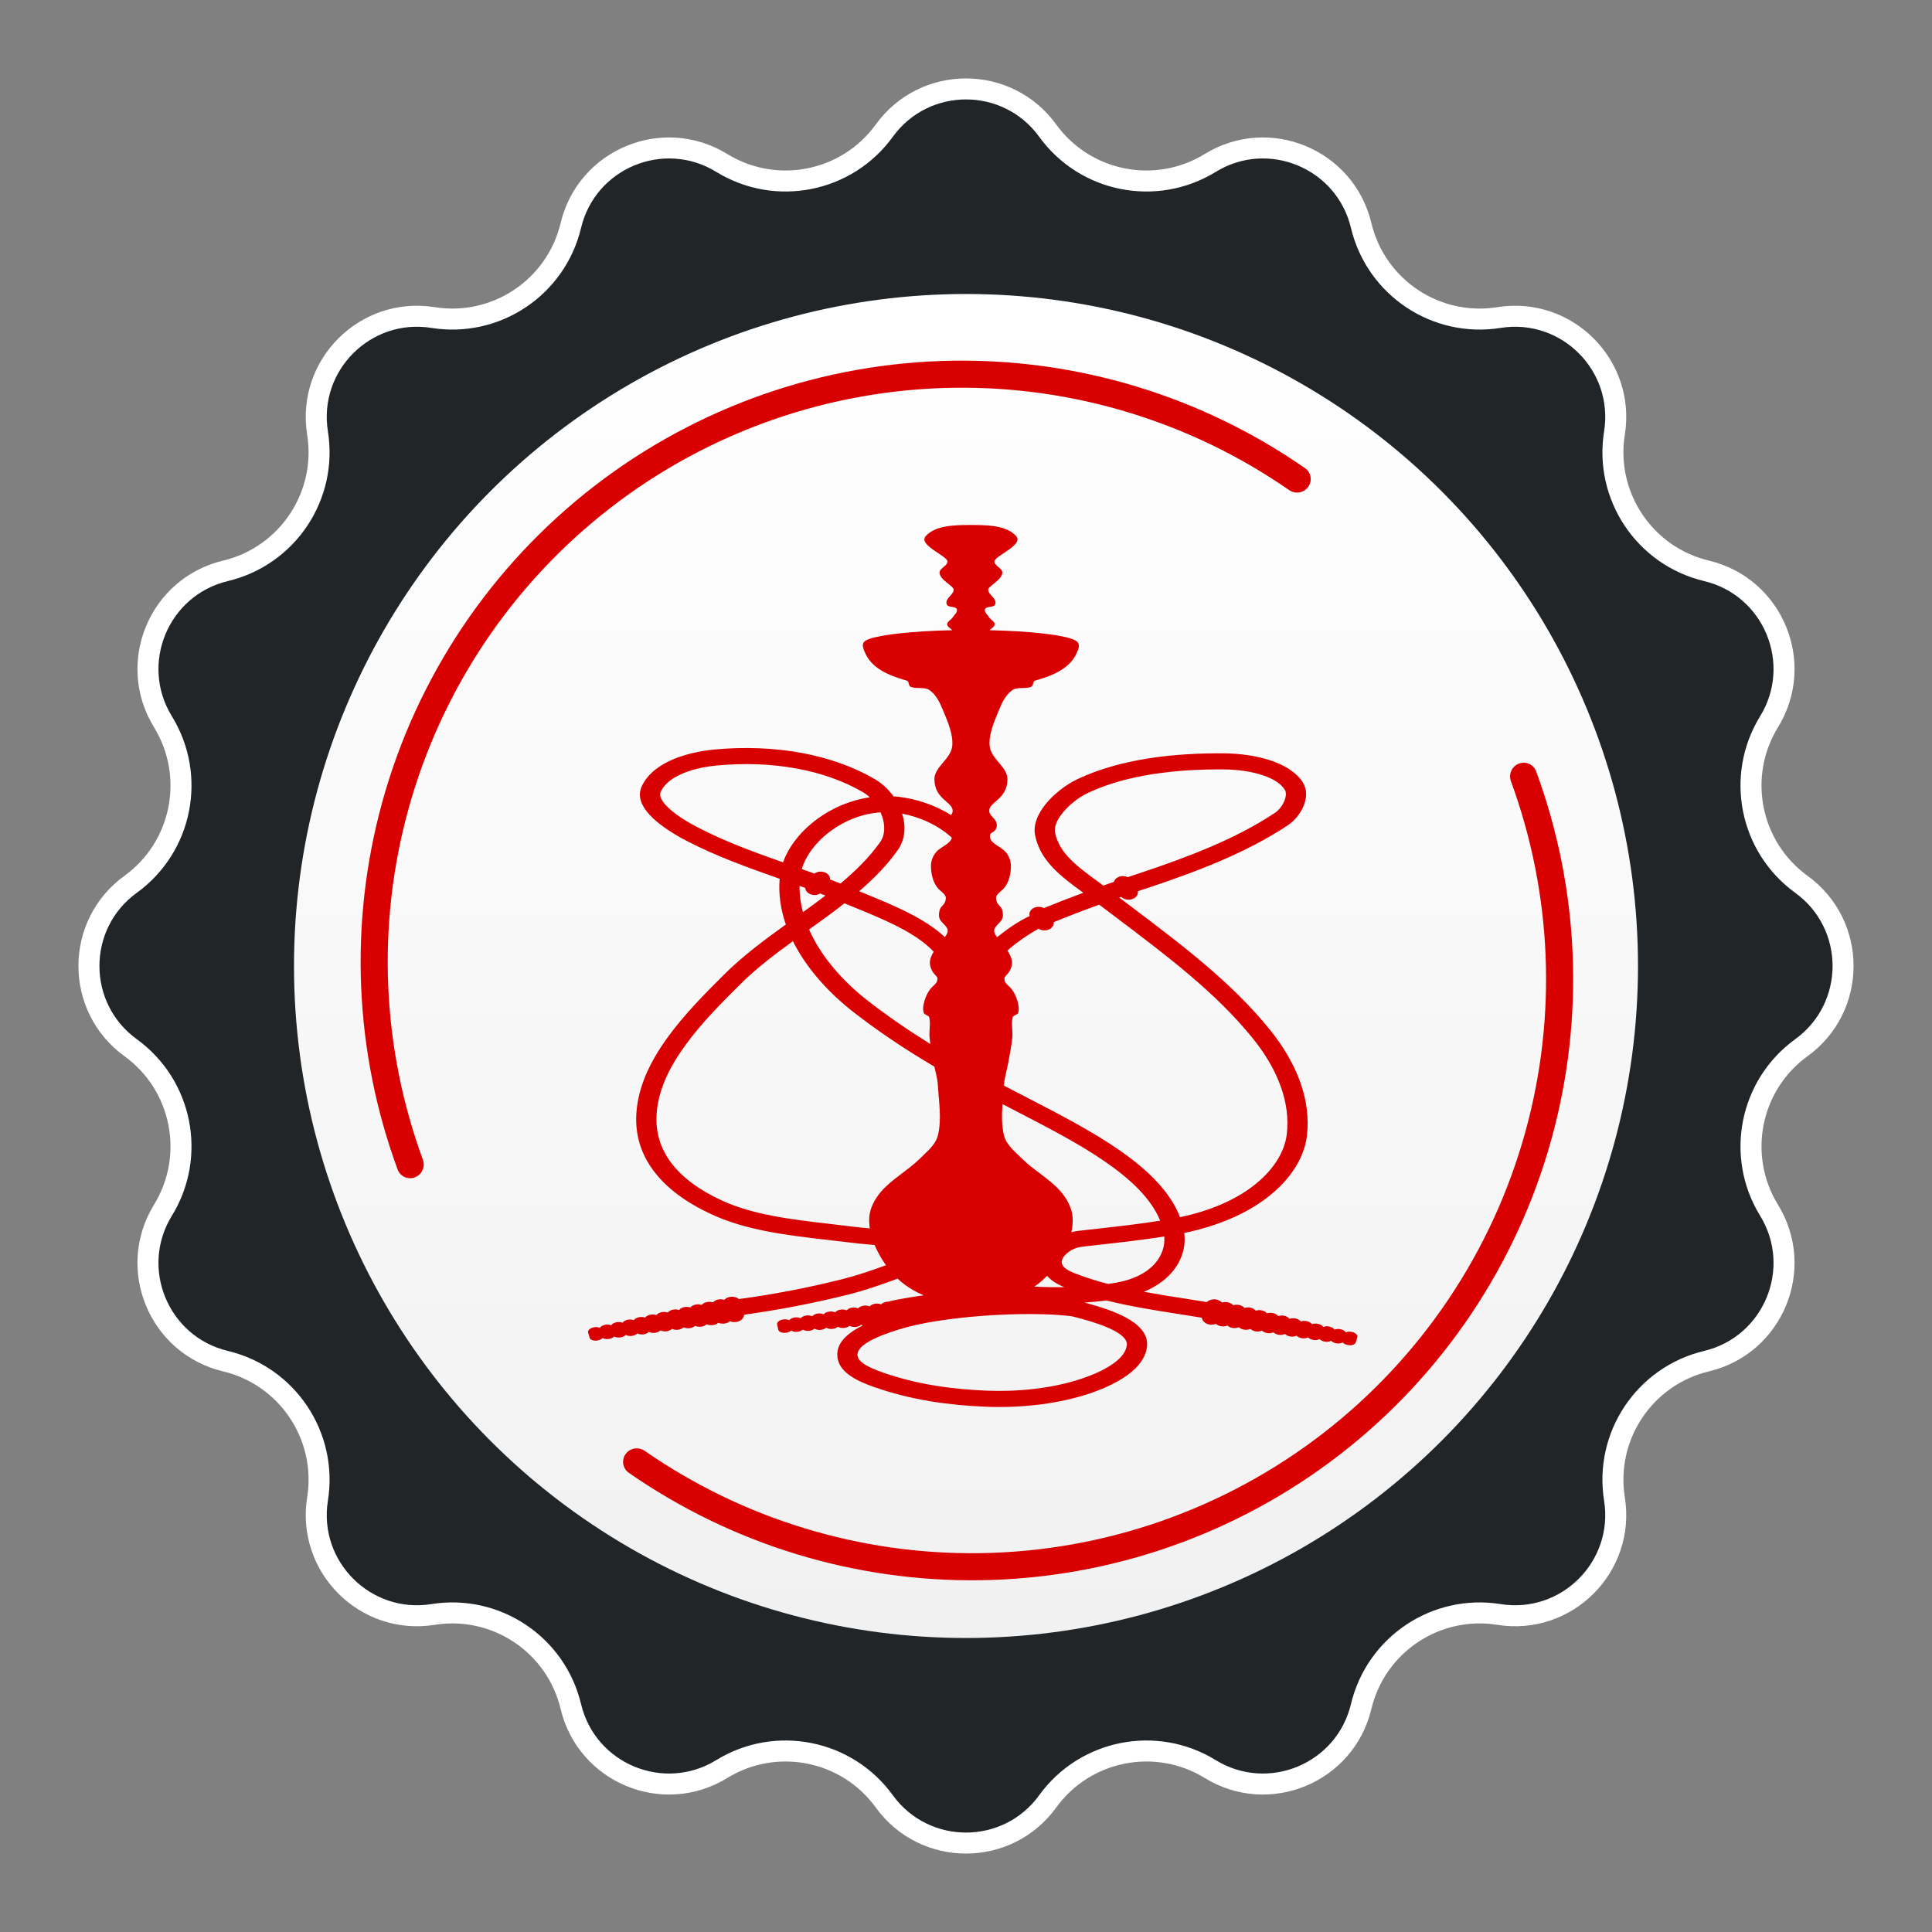 <svg width="92" height="92" viewBox="0 0 92 92" fill="none" xmlns="http://www.w3.org/2000/svg">
<rect x="0" y="0" width="92" height="92" fill="#808080" stroke="none"/>
<path d="M42.11 6.22C44.028 3.573 47.972 3.573 49.89 6.22C51.671 8.678 55.044 9.348 57.629 7.76C60.414 6.048 64.058 7.558 64.817 10.737C65.522 13.689 68.381 15.599 71.378 15.121C74.606 14.605 77.395 17.394 76.879 20.622C76.401 23.619 78.311 26.478 81.263 27.183C84.442 27.942 85.952 31.586 84.24 34.371C82.652 36.956 83.323 40.329 85.78 42.11C88.427 44.028 88.427 47.972 85.78 49.89C83.323 51.671 82.652 55.044 84.24 57.629C85.952 60.414 84.442 64.058 81.263 64.817C78.311 65.522 76.401 68.381 76.879 71.378C77.395 74.606 74.606 77.395 71.378 76.879C68.381 76.401 65.522 78.311 64.817 81.263C64.058 84.442 60.414 85.952 57.629 84.24C55.044 82.652 51.671 83.323 49.89 85.78C47.972 88.427 44.028 88.427 42.11 85.78C40.329 83.323 36.956 82.652 34.371 84.24C31.586 85.952 27.942 84.442 27.183 81.263C26.478 78.311 23.619 76.401 20.622 76.879C17.394 77.395 14.605 74.606 15.121 71.378C15.599 68.381 13.689 65.522 10.737 64.817C7.558 64.058 6.048 60.414 7.76 57.629C9.348 55.044 8.678 51.671 6.22 49.89C3.573 47.972 3.573 44.028 6.22 42.11C8.678 40.329 9.348 36.956 7.76 34.371C6.048 31.586 7.558 27.942 10.737 27.183C13.689 26.478 15.599 23.619 15.121 20.622C14.605 17.394 17.394 14.605 20.622 15.121C23.619 15.599 26.478 13.689 27.183 10.737C27.942 7.558 31.586 6.048 34.371 7.76C36.956 9.348 40.329 8.678 42.11 6.22Z" fill="#222528" stroke="white"/>
<circle cx="46" cy="46" r="32" fill="url(#paint0_linear_834_2945)"/>
<path fill-rule="evenodd" clip-rule="evenodd" d="M34.229 61.877C34.319 61.863 34.409 61.871 34.488 61.897C34.554 61.826 34.653 61.774 34.77 61.756C34.927 61.732 35.082 61.776 35.187 61.86C36.029 61.746 36.85 61.611 37.652 61.457C38.472 61.3 39.286 61.119 40.098 60.916C40.813 60.737 41.504 60.499 42.19 60.248C42.044 60.045 41.916 59.832 41.803 59.615C41.747 59.508 41.695 59.398 41.648 59.286C41.19 59.249 40.732 59.203 40.276 59.146C40.094 59.124 39.728 59.081 39.359 59.038C37.467 58.818 35.527 58.593 33.852 57.811C32.69 57.269 31.742 56.585 31.118 55.746C30.537 54.966 30.237 54.059 30.303 53.017C30.384 51.745 30.96 50.554 31.765 49.436C32.551 48.344 33.558 47.321 34.529 46.36C35.395 45.505 36.402 44.758 37.422 44.023C37.174 43.309 37.065 42.577 37.127 41.847C35.611 41.311 34.12 40.783 32.654 40.019C32.119 39.739 31.378 39.289 30.919 38.784C30.544 38.371 30.351 37.919 30.551 37.465C30.782 36.941 31.247 36.548 31.825 36.263C32.483 35.939 33.287 35.759 34.041 35.689C35.438 35.56 36.844 35.608 38.169 35.853C39.434 36.087 40.625 36.499 41.665 37.107C42.012 37.31 42.313 37.595 42.546 37.92C42.631 37.926 42.715 37.933 42.798 37.943C43.655 38.042 44.548 38.352 45.288 38.811C45.331 38.753 45.362 38.693 45.365 38.624C45.385 38.186 44.521 38.079 44.495 37.133C44.478 36.496 45.306 36.159 45.349 35.481C45.383 34.928 45.115 34.331 44.889 33.785C44.75 33.449 44.58 33.088 44.265 32.864C44.025 32.694 43.64 32.82 43.362 32.704C43.249 32.657 43.301 32.445 43.182 32.411C42.027 32.087 41.408 31.691 41.135 30.945C41.047 30.704 41.053 30.547 41.38 30.43C41.988 30.213 43.502 30.049 45.353 30.009C45.256 29.93 45.106 29.826 45.103 29.736C45.096 29.6 45.29 29.519 45.365 29.4C45.444 29.274 45.62 29.14 45.562 29.005C45.504 28.871 45.235 28.93 45.119 28.83C45.055 28.775 45.057 28.67 45.086 28.596C45.159 28.411 45.406 28.281 45.414 28.084C45.422 27.909 44.741 27.615 44.741 27.266C44.741 27.062 45.093 26.957 45.119 26.754C45.155 26.479 43.692 25.962 44.085 25.526C44.553 25.007 45.487 25 46.235 25C46.983 25 47.918 25.007 48.386 25.526C48.778 25.962 47.316 26.479 47.352 26.754C47.378 26.957 47.729 27.062 47.729 27.266C47.729 27.615 47.048 27.909 47.056 28.084C47.065 28.281 47.311 28.411 47.384 28.596C47.414 28.67 47.415 28.775 47.352 28.83C47.235 28.93 46.966 28.871 46.908 29.005C46.85 29.14 47.026 29.274 47.105 29.4C47.18 29.519 47.374 29.6 47.368 29.736C47.364 29.826 47.214 29.93 47.116 30.009C48.942 30.05 50.435 30.211 51.05 30.425C51.361 30.534 51.429 30.683 51.342 30.927C51.072 31.684 50.453 32.084 49.289 32.411C49.17 32.445 49.221 32.657 49.108 32.704C48.83 32.82 48.445 32.694 48.205 32.864C47.89 33.088 47.721 33.449 47.581 33.785C47.355 34.331 47.087 34.928 47.122 35.481C47.164 36.159 47.993 36.496 47.975 37.133C47.95 38.079 47.085 38.186 47.105 38.624C47.114 38.82 47.347 38.944 47.434 39.136C47.498 39.278 47.469 39.474 47.335 39.589C47.253 39.659 47.13 39.651 47.138 39.837C47.151 40.141 47.591 40.291 47.828 40.51C48.025 40.693 48.142 40.98 48.139 41.241C48.136 41.605 48.046 42.017 47.811 42.293C47.699 42.425 47.523 42.52 47.45 42.673C47.405 42.768 47.443 42.884 47.483 42.98C47.533 43.099 47.673 43.18 47.713 43.302C47.758 43.442 47.782 43.602 47.729 43.74C47.656 43.934 47.416 44.056 47.352 44.252C47.315 44.363 47.38 44.491 47.45 44.588C47.46 44.602 47.47 44.616 47.48 44.629C47.991 44.219 48.487 43.88 49.031 43.619C48.984 43.465 49.074 43.298 49.259 43.221C49.408 43.16 49.582 43.173 49.712 43.242C50.361 42.977 50.976 42.738 51.586 42.513C50.515 41.728 49.532 41.003 49.289 39.764C49.196 39.287 49.408 38.777 49.768 38.321C50.171 37.811 50.771 37.354 51.322 37.095C52.35 36.611 53.505 36.299 54.703 36.111C55.881 35.927 57.108 35.863 58.3 35.873C59.024 35.88 59.87 35.986 60.588 36.24C61.207 36.459 61.737 36.786 62.035 37.251L62.034 37.252C62.241 37.574 62.233 37.96 62.099 38.319C61.954 38.708 61.653 39.081 61.326 39.298C60.324 39.964 59.221 40.523 58.082 41.01C56.952 41.493 55.79 41.905 54.657 42.282C54.496 42.335 54.338 42.388 54.183 42.44C54.207 42.584 54.117 42.733 53.946 42.803C53.755 42.882 53.523 42.838 53.393 42.709L53.297 42.742C53.448 42.856 53.599 42.97 53.748 43.083C56.339 45.038 58.643 46.777 60.467 49.03C61.102 49.815 61.615 50.671 61.929 51.567C62.216 52.386 62.336 53.237 62.232 54.097C62.108 55.114 61.458 56.203 60.25 57.097C59.309 57.794 58.028 58.375 56.392 58.712C56.481 59.4 56.266 60.077 55.761 60.635C55.442 60.987 55.009 61.29 54.468 61.514C55.086 61.627 55.715 61.726 56.357 61.827C56.703 61.881 57.053 61.935 57.464 62.003C57.57 61.904 57.74 61.852 57.911 61.881C58.028 61.901 58.125 61.954 58.19 62.026C58.27 62.001 58.359 61.994 58.449 62.01C58.566 62.03 58.662 62.083 58.726 62.155C58.806 62.13 58.896 62.123 58.987 62.138C59.104 62.158 59.2 62.212 59.262 62.284C59.342 62.258 59.434 62.251 59.526 62.267C59.642 62.287 59.737 62.342 59.798 62.413C59.878 62.386 59.97 62.379 60.063 62.395C60.18 62.416 60.275 62.471 60.334 62.542C60.414 62.515 60.507 62.507 60.602 62.524C60.718 62.545 60.813 62.6 60.87 62.671C60.949 62.643 61.044 62.635 61.14 62.653C61.256 62.674 61.35 62.729 61.406 62.8C61.485 62.771 61.581 62.763 61.678 62.781C61.794 62.803 61.888 62.859 61.941 62.928C62.02 62.899 62.117 62.891 62.216 62.91C62.332 62.932 62.426 62.988 62.477 63.057C62.555 63.027 62.654 63.019 62.754 63.038C62.871 63.061 62.964 63.117 63.013 63.186C63.09 63.155 63.19 63.146 63.292 63.167C63.409 63.19 63.502 63.247 63.548 63.315C63.624 63.283 63.727 63.274 63.83 63.295C63.948 63.319 64.04 63.377 64.084 63.444C64.158 63.411 64.262 63.402 64.368 63.424C64.549 63.461 64.669 63.577 64.636 63.68L64.557 63.927C64.523 64.031 64.349 64.085 64.168 64.047C64.068 64.026 63.986 63.981 63.939 63.928C63.861 63.974 63.742 63.99 63.62 63.966C63.52 63.946 63.439 63.901 63.389 63.847C63.309 63.892 63.192 63.908 63.072 63.885C62.973 63.865 62.891 63.821 62.84 63.766C62.758 63.81 62.642 63.826 62.525 63.803C62.426 63.784 62.343 63.74 62.291 63.686C62.207 63.728 62.093 63.744 61.977 63.722C61.878 63.703 61.796 63.66 61.742 63.605C61.656 63.647 61.543 63.662 61.429 63.641C61.331 63.623 61.248 63.58 61.193 63.524C61.106 63.565 60.994 63.581 60.881 63.56C60.783 63.542 60.7 63.499 60.643 63.444C60.556 63.484 60.445 63.499 60.333 63.479C60.235 63.461 60.152 63.418 60.094 63.363C60.005 63.403 59.896 63.417 59.786 63.397C59.687 63.38 59.604 63.338 59.545 63.282C59.456 63.321 59.347 63.335 59.238 63.316C59.14 63.299 59.056 63.257 58.996 63.202C58.906 63.24 58.798 63.254 58.69 63.235C58.592 63.218 58.508 63.177 58.447 63.121C58.356 63.158 58.25 63.172 58.142 63.154C58.044 63.137 57.96 63.096 57.898 63.041C57.807 63.077 57.701 63.09 57.594 63.072C57.393 63.039 57.249 62.903 57.23 62.748C56.903 62.694 56.536 62.637 56.172 62.58C54.978 62.393 53.83 62.213 52.69 61.928C52.34 61.972 51.989 62.004 51.636 62.025C51.716 62.046 51.795 62.068 51.874 62.09C52.397 62.236 53.056 62.441 53.593 62.728C54.215 63.062 54.669 63.501 54.622 64.084C54.579 64.625 54.226 65.079 53.725 65.453C53.123 65.903 52.304 66.234 51.592 66.45C50.883 66.665 50.121 66.813 49.351 66.901C48.529 66.994 47.696 67.019 46.909 66.986C46.001 66.947 45.124 66.865 44.263 66.721C43.4 66.576 42.552 66.368 41.706 66.077L41.706 66.079C41.213 65.909 40.783 65.726 40.464 65.497C40.09 65.229 39.869 64.908 39.871 64.498C39.872 63.975 40.275 63.569 40.835 63.249C40.914 63.203 40.996 63.16 41.081 63.118C41.055 63.11 41.032 63.099 41.01 63.087C40.947 63.139 40.861 63.176 40.761 63.188C40.646 63.201 40.536 63.179 40.454 63.133C40.393 63.184 40.307 63.222 40.207 63.234C40.091 63.248 39.98 63.225 39.898 63.178C39.839 63.23 39.753 63.267 39.653 63.28C39.535 63.295 39.423 63.272 39.343 63.224C39.285 63.275 39.199 63.313 39.098 63.326C38.979 63.342 38.865 63.318 38.787 63.269C38.731 63.32 38.645 63.359 38.544 63.372C38.423 63.388 38.307 63.364 38.232 63.315C38.177 63.365 38.091 63.404 37.99 63.418C37.866 63.435 37.749 63.411 37.676 63.36C37.624 63.41 37.538 63.45 37.436 63.464C37.252 63.49 37.083 63.425 37.06 63.32L37.006 63.069C36.983 62.964 37.115 62.856 37.299 62.83C37.407 62.815 37.509 62.831 37.58 62.868C37.63 62.804 37.729 62.753 37.848 62.736C37.953 62.722 38.054 62.738 38.127 62.774C38.18 62.709 38.278 62.658 38.397 62.643C38.501 62.629 38.6 62.644 38.674 62.68C38.729 62.614 38.828 62.564 38.947 62.549C39.048 62.536 39.146 62.551 39.221 62.585C39.279 62.52 39.378 62.47 39.496 62.455C39.596 62.442 39.692 62.457 39.767 62.491C39.828 62.425 39.927 62.375 40.045 62.361C40.144 62.349 40.239 62.363 40.315 62.397C40.377 62.33 40.477 62.281 40.595 62.267C40.692 62.255 40.785 62.27 40.862 62.302C40.926 62.236 41.026 62.187 41.144 62.173C41.24 62.162 41.332 62.176 41.409 62.208C41.475 62.141 41.575 62.093 41.693 62.079C41.788 62.069 41.879 62.082 41.956 62.114C42.024 62.047 42.125 61.998 42.242 61.985C42.267 61.983 42.29 61.982 42.314 61.982C42.642 61.877 43.804 61.704 43.982 61.681C43.637 61.535 43.317 61.354 43.034 61.136C42.933 61.058 42.837 60.975 42.744 60.888C41.974 61.172 41.198 61.445 40.385 61.648C39.569 61.852 38.735 62.037 37.878 62.202C37.072 62.356 36.258 62.491 35.434 62.605C35.426 62.772 35.274 62.919 35.059 62.952C34.952 62.969 34.846 62.954 34.757 62.916C34.693 62.97 34.608 63.01 34.51 63.025C34.402 63.042 34.295 63.027 34.206 62.989C34.144 63.043 34.059 63.083 33.96 63.099C33.851 63.116 33.744 63.1 33.655 63.061C33.594 63.116 33.509 63.156 33.411 63.172C33.301 63.19 33.193 63.174 33.104 63.134C33.044 63.188 32.96 63.229 32.861 63.245C32.75 63.263 32.641 63.247 32.553 63.206C32.494 63.261 32.41 63.302 32.311 63.318C32.199 63.337 32.089 63.32 32.002 63.279C31.944 63.333 31.86 63.375 31.762 63.392C31.648 63.411 31.537 63.394 31.451 63.352C31.395 63.406 31.311 63.447 31.212 63.465C31.098 63.484 30.985 63.467 30.9 63.424C30.845 63.478 30.762 63.52 30.663 63.538C30.547 63.558 30.433 63.541 30.349 63.497C30.296 63.551 30.212 63.593 30.113 63.611C29.995 63.632 29.88 63.614 29.798 63.569C29.746 63.623 29.663 63.666 29.564 63.684C29.444 63.706 29.327 63.688 29.247 63.642C29.197 63.695 29.114 63.739 29.014 63.757C28.892 63.78 28.773 63.762 28.696 63.715C28.648 63.768 28.565 63.811 28.464 63.831C28.283 63.865 28.109 63.809 28.078 63.705L28.005 63.457C27.974 63.353 28.097 63.239 28.279 63.205C28.385 63.184 28.489 63.195 28.562 63.228C28.608 63.162 28.701 63.106 28.82 63.084C28.924 63.064 29.025 63.075 29.101 63.108C29.149 63.04 29.243 62.985 29.36 62.963C29.463 62.944 29.563 62.955 29.639 62.987C29.69 62.919 29.784 62.864 29.901 62.843C30.002 62.825 30.1 62.835 30.178 62.866C30.231 62.797 30.325 62.742 30.442 62.722C30.541 62.704 30.638 62.715 30.716 62.745C30.771 62.676 30.867 62.621 30.983 62.601C31.081 62.584 31.177 62.594 31.255 62.624C31.312 62.554 31.408 62.5 31.524 62.48C31.62 62.464 31.715 62.474 31.794 62.503C31.853 62.433 31.949 62.379 32.065 62.36C32.16 62.344 32.254 62.353 32.333 62.382C32.393 62.312 32.49 62.258 32.606 62.239C32.7 62.224 32.792 62.233 32.871 62.261C32.934 62.19 33.031 62.137 33.147 62.118C33.239 62.104 33.331 62.112 33.41 62.139C33.474 62.069 33.571 62.016 33.688 61.998C33.779 61.983 33.87 61.992 33.949 62.018C34.014 61.948 34.112 61.895 34.229 61.877ZM39.304 41.553C39.455 41.621 39.535 41.75 39.527 41.879C39.692 41.942 39.857 42.007 40.022 42.073C40.75 41.464 41.406 40.818 41.915 40.095C42.146 39.768 42.154 39.319 42.01 38.885C41.987 38.817 41.961 38.75 41.931 38.683C41.065 38.74 40.253 39.069 39.6 39.54C38.894 40.049 38.378 40.717 38.18 41.383C38.38 41.454 38.58 41.526 38.78 41.6C38.919 41.498 39.132 41.474 39.304 41.553ZM39.055 42.549C38.917 42.63 38.726 42.643 38.568 42.571C38.433 42.51 38.354 42.399 38.346 42.283C38.255 42.25 38.164 42.217 38.074 42.185C38.068 42.603 38.124 43.022 38.235 43.438C38.597 43.177 38.957 42.914 39.306 42.646C39.222 42.613 39.139 42.581 39.055 42.549ZM53.267 41.76C53.408 41.702 53.572 41.71 53.7 41.77C53.893 41.705 54.089 41.64 54.287 41.574C55.396 41.205 56.531 40.802 57.626 40.334C58.711 39.87 59.76 39.34 60.707 38.71C60.9 38.582 61.082 38.351 61.174 38.103C61.244 37.914 61.259 37.728 61.177 37.599H61.175C60.986 37.306 60.627 37.09 60.199 36.939C59.611 36.731 58.904 36.644 58.292 36.639C57.167 36.629 56.006 36.69 54.888 36.865C53.79 37.036 52.739 37.319 51.812 37.756C51.38 37.959 50.905 38.322 50.584 38.729C50.336 39.042 50.187 39.371 50.241 39.647C50.432 40.626 51.305 41.265 52.255 41.961C52.348 42.029 52.442 42.098 52.539 42.17C52.705 42.112 52.871 42.054 53.038 41.996C53.066 41.898 53.146 41.809 53.267 41.76ZM50.176 43.913C50.195 44.054 50.105 44.196 49.938 44.265C49.777 44.331 49.586 44.311 49.453 44.225C48.888 44.545 48.394 44.891 47.971 45.263C48.08 45.428 48.169 45.601 48.189 45.787C48.206 45.959 48.139 46.15 48.041 46.299C47.972 46.402 47.825 46.508 47.828 46.605C47.831 46.777 47.933 46.86 48.066 46.986C48.262 47.172 48.377 47.426 48.451 47.673C48.505 47.852 48.537 48.049 48.484 48.228C48.453 48.331 48.246 48.343 48.221 48.447C48.147 48.762 48.236 49.092 48.205 49.412C48.165 49.819 48.079 50.222 48.008 50.626C47.947 50.972 47.831 51.313 47.811 51.663L47.809 51.696C47.936 51.763 48.063 51.83 48.192 51.897C48.38 51.995 48.701 52.161 49.025 52.328C51.979 53.856 55.267 55.556 56.191 57.961C57.641 57.657 58.77 57.146 59.593 56.536C60.62 55.776 61.17 54.866 61.273 54.025C61.365 53.263 61.258 52.505 61 51.771C60.714 50.955 60.242 50.169 59.655 49.444C57.893 47.268 55.629 45.559 53.083 43.638C52.839 43.454 52.593 43.268 52.344 43.079L52.278 43.103C51.588 43.353 50.901 43.617 50.176 43.913ZM41.419 58.497C41.394 58.329 41.384 58.16 41.392 57.993C41.415 57.547 41.647 57.106 41.95 56.751C42.463 56.15 43.221 55.747 43.789 55.186C44.128 54.851 44.55 54.517 44.659 54.076C44.853 53.291 44.705 52.467 44.659 51.663C44.642 51.37 44.557 51.083 44.495 50.793C44.337 50.7 44.181 50.607 44.026 50.512C42.88 49.817 41.783 49.078 40.675 48.221C39.496 47.307 38.507 46.212 37.873 45.04C37.833 44.966 37.795 44.892 37.758 44.817C36.872 45.461 36.011 46.118 35.28 46.841C34.336 47.774 33.359 48.767 32.602 49.818C31.864 50.843 31.338 51.922 31.266 53.053C31.21 53.937 31.461 54.702 31.948 55.356C32.486 56.078 33.314 56.674 34.339 57.151C35.847 57.855 37.695 58.069 39.499 58.279C39.747 58.308 39.996 58.337 40.423 58.39C40.753 58.431 41.086 58.467 41.419 58.497ZM44.302 49.714C44.288 49.614 44.275 49.513 44.265 49.412C44.234 49.092 44.323 48.762 44.249 48.447C44.224 48.343 44.017 48.332 43.986 48.228C43.933 48.049 43.965 47.852 44.019 47.673C44.093 47.426 44.208 47.172 44.404 46.986C44.537 46.86 44.639 46.777 44.642 46.605C44.645 46.508 44.498 46.402 44.429 46.299C44.331 46.15 44.264 45.959 44.281 45.787C44.298 45.623 44.37 45.468 44.462 45.32C43.598 44.4 42.089 43.783 40.68 43.207C40.521 43.142 40.364 43.078 40.212 43.015C39.668 43.442 39.099 43.852 38.527 44.263C38.598 44.422 38.675 44.58 38.76 44.737C39.344 45.817 40.257 46.827 41.347 47.672C42.325 48.428 43.295 49.091 44.302 49.714ZM44.995 44.622L45.02 44.588C45.09 44.491 45.155 44.363 45.119 44.252C45.054 44.056 44.814 43.934 44.741 43.74C44.688 43.602 44.712 43.443 44.757 43.302C44.797 43.18 44.938 43.099 44.987 42.98C45.028 42.884 45.065 42.768 45.02 42.673C44.947 42.521 44.771 42.426 44.659 42.293C44.424 42.017 44.334 41.605 44.331 41.241C44.328 40.98 44.445 40.694 44.642 40.51C44.864 40.305 45.265 40.16 45.325 39.892C45.235 39.807 45.139 39.726 45.037 39.649C44.453 39.204 43.701 38.883 42.96 38.747C43.144 39.343 43.106 39.974 42.757 40.47C42.245 41.196 41.611 41.839 40.913 42.44L41.121 42.526C42.515 43.095 43.999 43.702 44.995 44.622ZM47.739 52.576C47.702 53.081 47.69 53.586 47.811 54.076C47.92 54.517 48.341 54.852 48.681 55.187C49.248 55.747 50.006 56.15 50.52 56.751C50.823 57.106 51.055 57.548 51.078 57.993C51.089 58.222 51.066 58.453 51.016 58.68C51.128 58.649 51.241 58.626 51.352 58.612C51.615 58.581 51.978 58.541 52.346 58.5C53.268 58.397 54.23 58.289 55.247 58.128C54.389 56.016 51.288 54.413 48.5 52.971C48.277 52.856 48.056 52.742 47.739 52.576ZM49.86 60.755C49.729 60.892 49.587 61.02 49.436 61.136C49.377 61.181 49.317 61.225 49.255 61.267C49.545 61.281 49.835 61.291 50.123 61.295C50.31 61.297 50.498 61.297 50.685 61.295C50.303 61.139 50.035 60.954 49.86 60.755ZM46.958 66.221C47.684 66.252 48.453 66.229 49.214 66.142C49.914 66.062 50.606 65.928 51.248 65.733C51.868 65.545 52.571 65.264 53.065 64.895C53.399 64.646 53.634 64.357 53.659 64.036C53.679 63.784 53.416 63.557 53.057 63.365C52.611 63.127 52.024 62.945 51.553 62.814C51.377 62.764 51.199 62.718 51.019 62.676C49.954 62.544 48.355 62.541 46.761 62.661C45.281 62.773 43.816 62.99 42.807 63.306C42.332 63.455 41.797 63.642 41.397 63.87C41.069 64.058 40.834 64.27 40.833 64.499C40.832 64.663 40.935 64.802 41.109 64.927C41.337 65.091 41.68 65.234 42.087 65.374V65.375C42.865 65.643 43.652 65.835 44.459 65.971C45.27 66.107 46.099 66.184 46.958 66.221ZM52.764 61.141C52.884 61.124 53.005 61.105 53.125 61.085C53.975 60.941 54.596 60.612 54.979 60.188C55.322 59.81 55.479 59.352 55.443 58.88C54.409 59.043 53.423 59.154 52.478 59.259C52.176 59.293 51.879 59.326 51.492 59.372C51.252 59.4 50.991 59.521 50.799 59.688C50.689 59.784 50.607 59.891 50.574 60C50.546 60.087 50.552 60.178 50.607 60.263C50.687 60.386 50.863 60.512 51.169 60.63C51.697 60.834 52.228 61 52.764 61.141ZM37.288 41.066C37.559 40.298 38.156 39.547 38.954 38.972C39.647 38.472 40.495 38.102 41.417 37.966C41.317 37.873 41.209 37.792 41.093 37.724C40.163 37.18 39.092 36.81 37.953 36.6C36.737 36.375 35.442 36.331 34.149 36.451C33.518 36.51 32.854 36.655 32.329 36.914C31.928 37.111 31.61 37.375 31.459 37.717C31.381 37.893 31.497 38.113 31.7 38.337C32.07 38.744 32.712 39.131 33.181 39.376C34.52 40.074 35.893 40.572 37.288 41.066Z" fill="#D80001"/>
<path fill-rule="evenodd" clip-rule="evenodd" d="M46.24 26.594C46.554 26.594 46.847 26.654 47.096 26.758C46.828 26.719 46.54 26.698 46.24 26.698C45.94 26.698 45.652 26.719 45.383 26.758C45.633 26.654 45.926 26.594 46.24 26.594Z" fill="#D80001"/>
<path fill-rule="evenodd" clip-rule="evenodd" d="M46.24 27.987C46.469 27.987 46.682 28.047 46.864 28.151C46.669 28.112 46.459 28.091 46.24 28.091C46.022 28.091 45.812 28.112 45.616 28.151C45.797 28.047 46.011 27.987 46.24 27.987Z" fill="#D80001"/>
<path fill-rule="evenodd" clip-rule="evenodd" d="M46.24 28.861C46.395 28.861 46.54 28.902 46.663 28.972C46.53 28.946 46.388 28.932 46.24 28.932C46.092 28.932 45.95 28.946 45.817 28.972C45.94 28.902 46.085 28.861 46.24 28.861Z" fill="#D80001"/>
<path fill-rule="evenodd" clip-rule="evenodd" d="M46.24 35.627C46.554 35.627 46.847 35.687 47.096 35.791C46.828 35.752 46.54 35.731 46.24 35.731C45.94 35.731 45.652 35.752 45.383 35.791C45.633 35.687 45.926 35.627 46.24 35.627Z" fill="#D80001"/>
<path fill-rule="evenodd" clip-rule="evenodd" d="M46.24 38.541C46.469 38.541 46.682 38.601 46.864 38.705C46.669 38.666 46.459 38.645 46.24 38.645C46.022 38.645 45.812 38.666 45.616 38.705C45.797 38.601 46.011 38.541 46.24 38.541Z" fill="#D80001"/>
<path fill-rule="evenodd" clip-rule="evenodd" d="M46.24 40.16C46.554 40.16 46.847 40.22 47.096 40.324C46.828 40.285 46.54 40.264 46.24 40.264C45.94 40.264 45.652 40.285 45.383 40.324C45.633 40.22 45.926 40.16 46.24 40.16Z" fill="#D80001"/>
<path fill-rule="evenodd" clip-rule="evenodd" d="M46.24 42.937C46.554 42.937 46.847 42.996 47.096 43.1C46.828 43.062 46.54 43.04 46.24 43.04C45.94 43.04 45.652 43.062 45.383 43.1C45.633 42.996 45.926 42.937 46.24 42.937Z" fill="#D80001"/>
<path fill-rule="evenodd" clip-rule="evenodd" d="M46.24 44.691C46.554 44.691 46.847 44.751 47.096 44.855C46.828 44.816 46.54 44.795 46.24 44.795C45.94 44.795 45.652 44.816 45.383 44.855C45.633 44.751 45.926 44.691 46.24 44.691Z" fill="#D80001"/>
<path fill-rule="evenodd" clip-rule="evenodd" d="M46.24 48.46C46.813 48.46 47.348 48.351 47.803 48.161C47.313 48.232 46.787 48.271 46.24 48.271C45.693 48.271 45.167 48.232 44.677 48.161C45.132 48.351 45.667 48.46 46.24 48.46Z" fill="#D80001"/>
<path fill-rule="evenodd" clip-rule="evenodd" d="M46.24 46.666C46.718 46.666 47.165 46.757 47.545 46.915C47.136 46.856 46.697 46.824 46.24 46.824C45.783 46.824 45.344 46.856 44.935 46.915C45.315 46.757 45.762 46.666 46.24 46.666Z" fill="#D80001"/>
<path fill-rule="evenodd" clip-rule="evenodd" d="M46.24 42.486C46.554 42.486 46.847 42.426 47.096 42.322C46.828 42.361 46.54 42.382 46.24 42.382C45.94 42.382 45.652 42.361 45.383 42.322C45.633 42.426 45.926 42.486 46.24 42.486Z" fill="#D80001"/>
<path fill-rule="evenodd" clip-rule="evenodd" d="M35.271 62.437C35.239 62.111 35.114 61.845 34.862 61.797C35.131 61.763 35.327 62.055 35.271 62.437Z" fill="#D80001"/>
<path fill-rule="evenodd" clip-rule="evenodd" d="M34.665 62.569C34.633 62.243 34.507 61.977 34.256 61.929C34.524 61.894 34.72 62.187 34.665 62.569Z" fill="#D80001"/>
<path fill-rule="evenodd" clip-rule="evenodd" d="M42.111 62.759C42.079 62.434 41.953 62.167 41.702 62.12C41.97 62.085 42.166 62.378 42.111 62.759Z" fill="#D80001"/>
<path fill-rule="evenodd" clip-rule="evenodd" d="M41.526 62.736C41.5 62.466 41.396 62.246 41.187 62.206C41.409 62.177 41.572 62.42 41.526 62.736Z" fill="#D80001"/>
<path fill-rule="evenodd" clip-rule="evenodd" d="M40.974 62.824C40.948 62.554 40.844 62.333 40.635 62.294C40.858 62.265 41.02 62.508 40.974 62.824Z" fill="#D80001"/>
<path fill-rule="evenodd" clip-rule="evenodd" d="M40.371 62.807C40.35 62.586 40.265 62.406 40.094 62.373C40.276 62.35 40.408 62.548 40.371 62.807Z" fill="#D80001"/>
<path fill-rule="evenodd" clip-rule="evenodd" d="M57.422 62.484C57.51 62.165 57.681 61.915 57.938 61.896C57.679 61.832 57.434 62.1 57.422 62.484Z" fill="#D80001"/>
<path fill-rule="evenodd" clip-rule="evenodd" d="M58.005 62.527C58.078 62.263 58.219 62.055 58.433 62.039C58.218 61.986 58.015 62.209 58.005 62.527Z" fill="#D80001"/>
<path fill-rule="evenodd" clip-rule="evenodd" d="M58.536 62.675C58.609 62.41 58.751 62.203 58.964 62.187C58.749 62.134 58.546 62.356 58.536 62.675Z" fill="#D80001"/>
<path fill-rule="evenodd" clip-rule="evenodd" d="M59.136 62.724C59.196 62.508 59.312 62.339 59.486 62.325C59.311 62.282 59.145 62.464 59.136 62.724Z" fill="#D80001"/>
<path fill-rule="evenodd" clip-rule="evenodd" d="M28.63 63.669C28.608 63.441 28.52 63.255 28.345 63.222C28.532 63.197 28.669 63.402 28.63 63.669Z" fill="#D80001"/>
<path fill-rule="evenodd" clip-rule="evenodd" d="M37.606 63.323C37.597 63.095 37.52 62.906 37.346 62.866C37.534 62.849 37.66 63.058 37.606 63.323Z" fill="#D80001"/>
<path fill-rule="evenodd" clip-rule="evenodd" d="M64.044 63.907C64.054 63.679 64.131 63.49 64.305 63.45C64.116 63.433 63.991 63.642 64.044 63.907Z" fill="#D80001"/>
<path d="M62.291 23.19C62.501 22.902 62.438 22.498 62.145 22.294C57.24 18.885 51.386 17.092 45.402 17.176C39.203 17.263 33.2 19.36 28.295 23.151C23.389 26.943 19.847 32.224 18.201 38.201C16.612 43.971 16.872 50.088 18.936 55.694C19.059 56.028 19.434 56.191 19.765 56.06C20.096 55.93 20.259 55.556 20.136 55.221C18.174 49.875 17.93 44.044 19.445 38.544C21.017 32.836 24.399 27.793 29.083 24.172C33.767 20.551 39.5 18.549 45.42 18.465C51.125 18.385 56.706 20.092 61.386 23.337C61.678 23.54 62.081 23.477 62.291 23.19Z" fill="#D80001"/>
<path d="M29.794 69.236C29.585 69.523 29.648 69.927 29.94 70.131C34.845 73.54 40.699 75.334 46.683 75.249C52.882 75.162 58.886 73.065 63.791 69.274C68.696 65.482 72.238 60.201 73.884 54.224C75.474 48.454 75.213 42.337 73.15 36.731C73.027 36.397 72.652 36.234 72.32 36.365C71.989 36.495 71.827 36.87 71.95 37.204C73.911 42.55 74.156 48.381 72.641 53.882C71.069 59.589 67.686 64.633 63.002 68.254C58.318 71.874 52.585 73.877 46.665 73.96C40.961 74.04 35.379 72.334 30.7 69.088C30.407 68.885 30.004 68.948 29.794 69.236Z" fill="#D80001"/>
<defs>
<linearGradient id="paint0_linear_834_2945" x1="46" y1="14" x2="46" y2="78" gradientUnits="userSpaceOnUse">
<stop stop-color="white"/>
<stop offset="1" stop-color="#F1F1F1"/>
</linearGradient>
</defs>
</svg>
